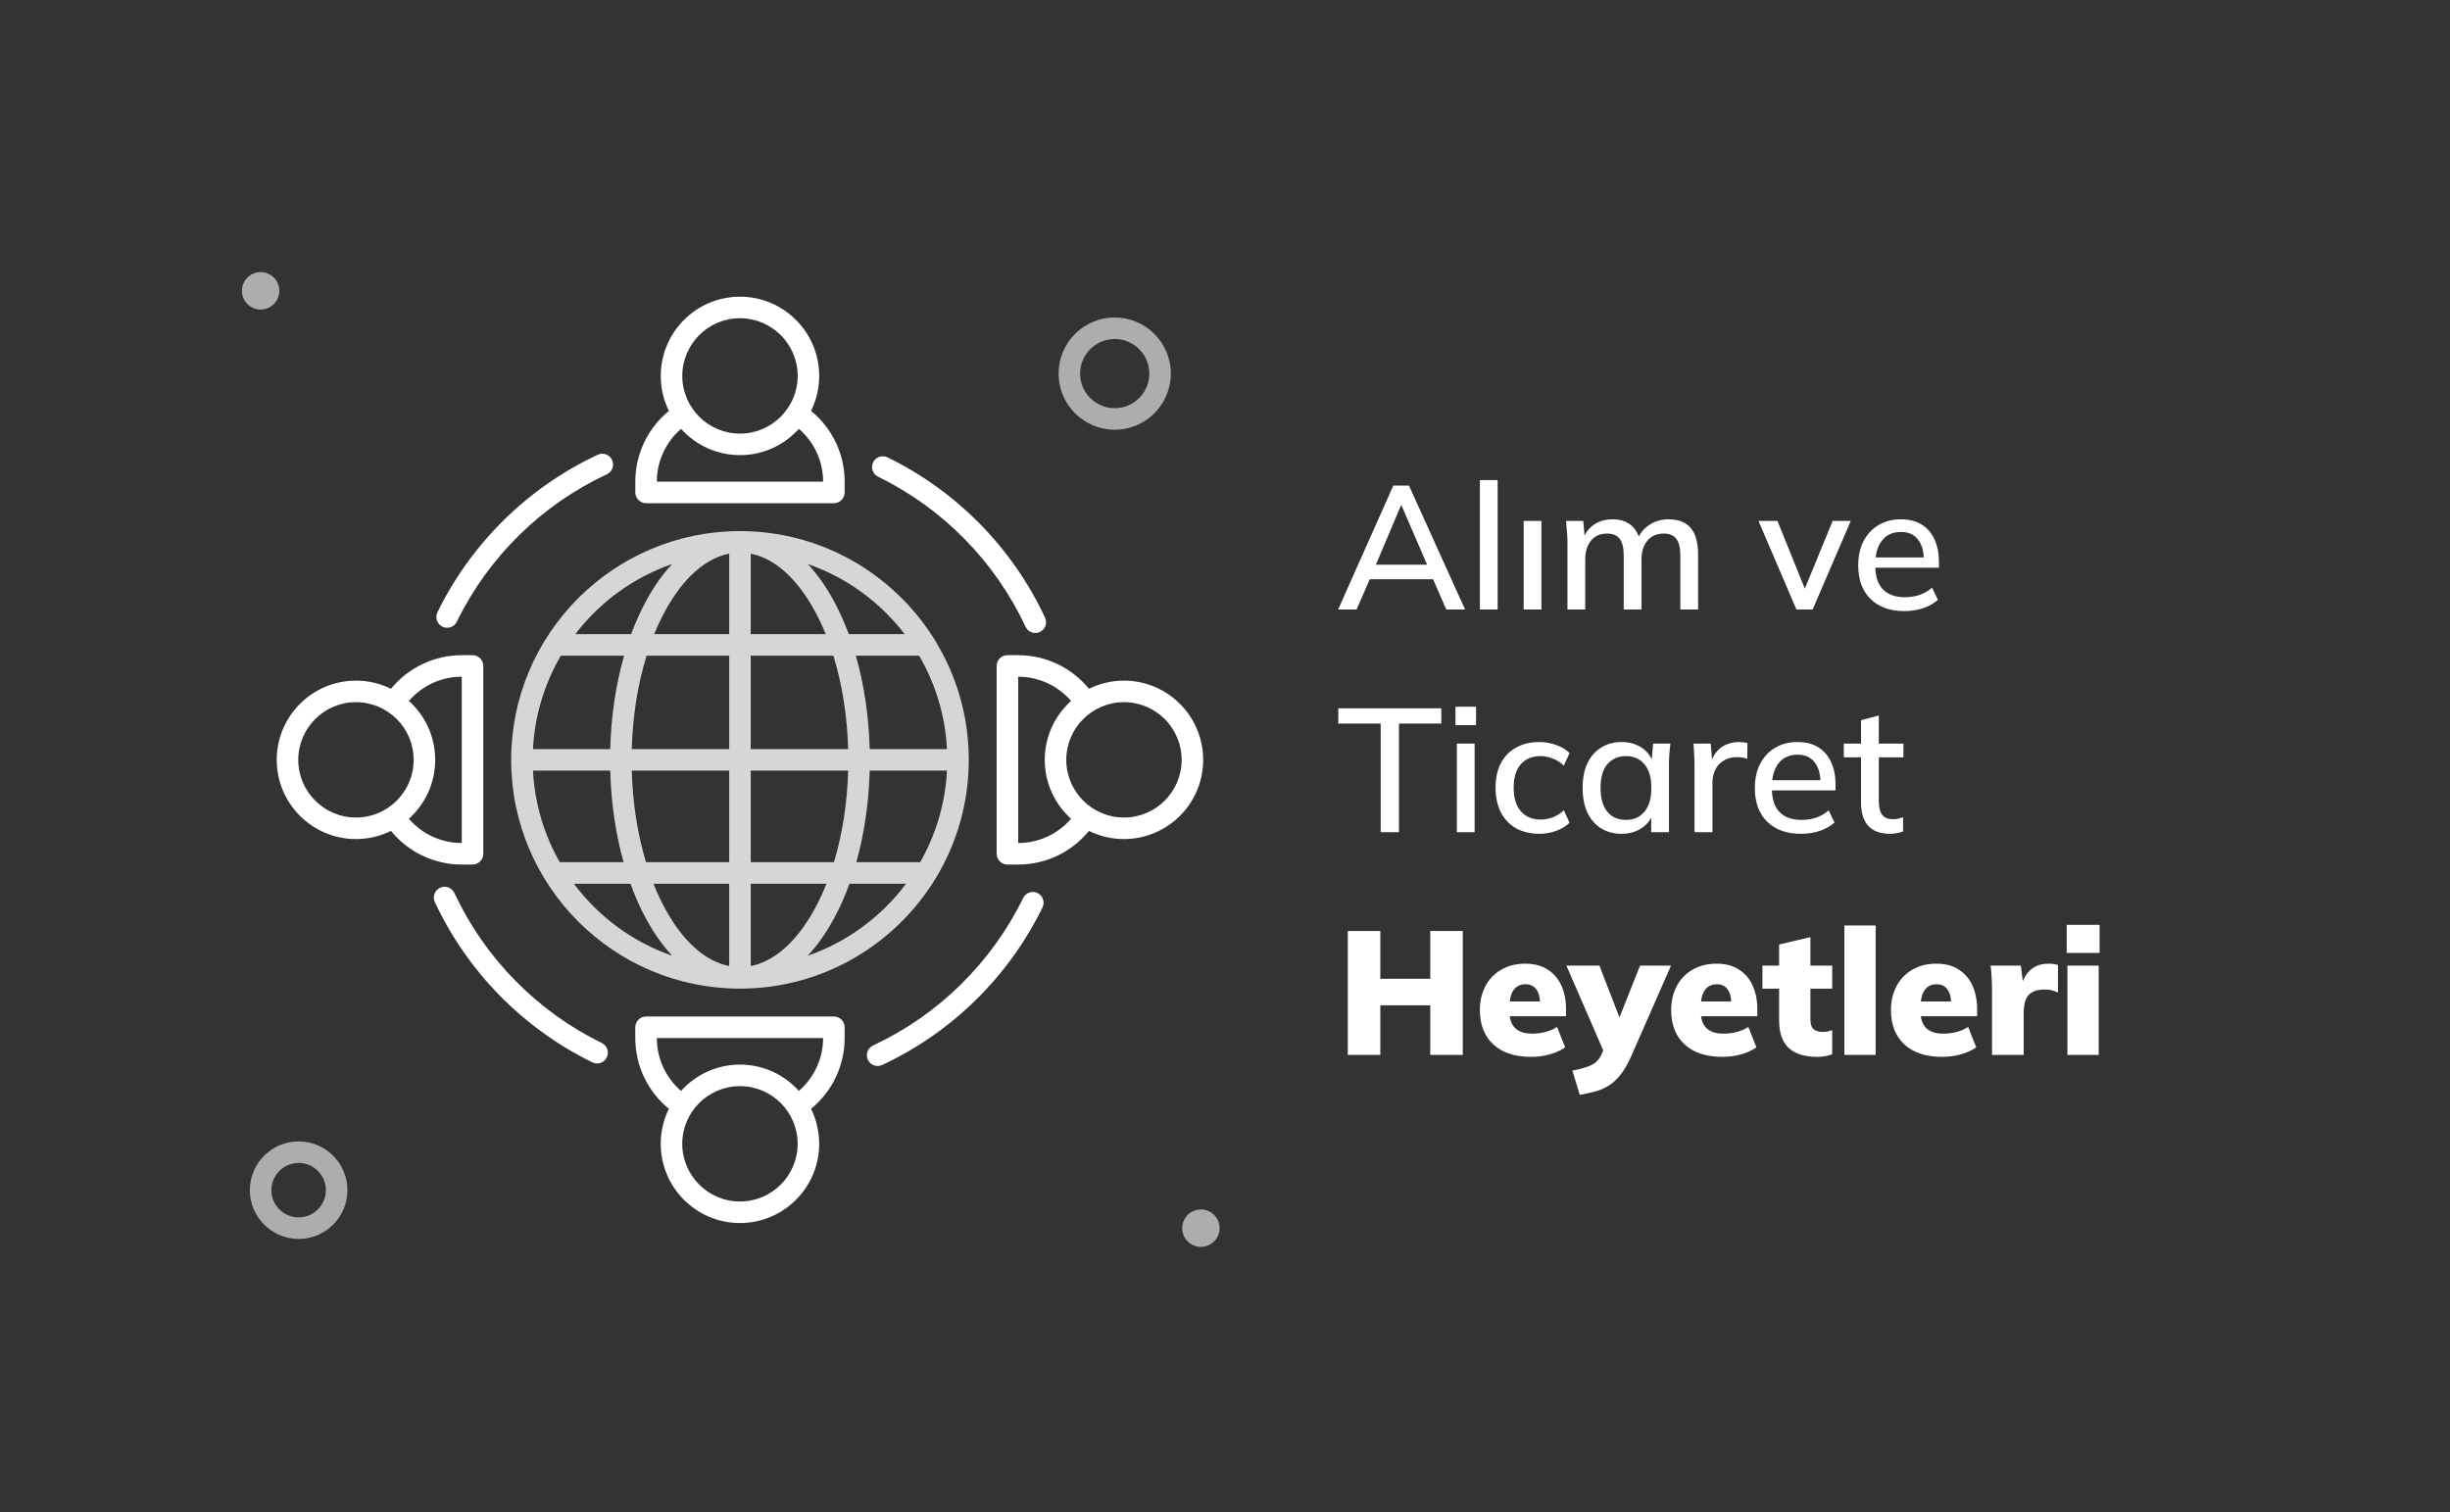 <svg width="209" height="129" viewBox="0 0 209 129" fill="none" xmlns="http://www.w3.org/2000/svg">
<rect x="0" y="0" width="209" height="129" fill="#333333" stroke="none"/>
<path fill-rule="evenodd" clip-rule="evenodd" d="M58.098 36.584C59.336 37.962 61.131 38.829 63.124 38.829C65.118 38.829 66.913 37.962 68.151 36.584C69.457 37.716 70.217 39.349 70.218 41.093H56.032C56.033 39.349 56.793 37.716 58.098 36.584ZM57.062 35.056C56.617 34.155 56.367 33.142 56.367 32.071C56.367 28.344 59.398 25.312 63.124 25.312C66.851 25.312 69.883 28.344 69.883 32.071C69.883 33.142 69.633 34.155 69.188 35.056C70.997 36.538 72.055 38.739 72.055 41.097V42.011C72.055 42.518 71.644 42.929 71.136 42.929H55.114C54.606 42.929 54.195 42.518 54.195 42.011V41.097C54.195 38.739 55.253 36.538 57.062 35.056ZM58.203 32.071C58.203 29.357 60.411 27.149 63.124 27.149C65.838 27.149 68.047 29.357 68.047 32.071C68.047 34.785 65.838 36.993 63.124 36.993C60.411 36.993 58.203 34.785 58.203 32.071Z" fill="white"/>
<path fill-rule="evenodd" clip-rule="evenodd" d="M85.94 73.758H86.857C89.214 73.758 91.415 72.699 92.897 70.889C93.798 71.334 94.811 71.584 95.882 71.584C99.607 71.584 102.638 68.552 102.638 64.826C102.638 61.099 99.607 58.067 95.882 58.067C94.811 58.067 93.797 58.318 92.896 58.764C91.413 56.954 89.213 55.896 86.857 55.896H85.94C85.433 55.896 85.022 56.307 85.022 56.814V72.84C85.022 73.347 85.433 73.758 85.94 73.758ZM91.368 59.8C90.235 58.493 88.602 57.733 86.858 57.733V71.921C88.603 71.921 90.236 71.16 91.369 69.852C89.991 68.614 89.124 66.82 89.124 64.826C89.124 62.833 89.991 61.038 91.368 59.8ZM90.96 64.826C90.96 62.112 93.168 59.904 95.882 59.904C98.595 59.904 100.802 62.112 100.802 64.826C100.802 67.54 98.595 69.747 95.882 69.747C93.168 69.747 90.96 67.54 90.96 64.826Z" fill="white"/>
<path fill-rule="evenodd" clip-rule="evenodd" d="M69.186 94.598C70.995 93.116 72.053 90.915 72.053 88.558V87.641C72.053 87.134 71.641 86.723 71.134 86.723H55.112C54.605 86.723 54.193 87.134 54.193 87.641V88.558C54.193 90.915 55.251 93.116 57.06 94.598C56.615 95.499 56.365 96.512 56.365 97.583C56.365 101.31 59.396 104.342 63.122 104.342C66.849 104.342 69.882 101.31 69.882 97.583C69.882 96.513 69.631 95.499 69.186 94.598ZM68.149 93.07C69.456 91.938 70.216 90.304 70.216 88.559H56.03C56.031 90.304 56.791 91.938 58.097 93.07C59.335 91.692 61.129 90.825 63.122 90.825C65.116 90.825 66.911 91.693 68.149 93.07ZM58.201 97.583C58.201 94.87 60.409 92.662 63.122 92.662C65.837 92.662 68.045 94.869 68.045 97.583C68.045 100.297 65.837 102.505 63.122 102.505C60.409 102.505 58.201 100.297 58.201 97.583Z" fill="white"/>
<path fill-rule="evenodd" clip-rule="evenodd" d="M39.392 73.758H40.309C40.816 73.758 41.227 73.347 41.227 72.84V56.815C41.227 56.308 40.816 55.897 40.309 55.897H39.392C37.033 55.897 34.833 56.954 33.353 58.764C32.452 58.318 31.437 58.067 30.366 58.067C26.639 58.067 23.607 61.099 23.607 64.826C23.607 68.553 26.639 71.584 30.366 71.584C31.437 71.584 32.45 71.334 33.351 70.889C34.831 72.7 37.032 73.758 39.392 73.758ZM34.879 69.853C36.01 71.16 37.643 71.921 39.391 71.922V57.733C37.644 57.733 36.011 58.493 34.881 59.8C36.258 61.038 37.125 62.833 37.125 64.826C37.125 66.82 36.257 68.615 34.879 69.853ZM25.444 64.826C25.444 62.112 27.652 59.904 30.366 59.904C33.08 59.904 35.288 62.112 35.288 64.826C35.288 67.54 33.08 69.748 30.366 69.748C27.652 69.748 25.444 67.54 25.444 64.826Z" fill="white"/>
<path opacity="0.8" fill-rule="evenodd" clip-rule="evenodd" d="M68.904 81.537C72.278 80.367 75.191 78.202 77.291 75.395H72.463C72.078 76.462 71.627 77.475 71.112 78.418C70.447 79.636 69.705 80.68 68.904 81.537ZM73.051 73.559H78.495C79.823 71.231 80.637 68.575 80.783 65.744H74.19C74.12 68.433 73.74 71.1 73.051 73.559ZM72.353 63.907C72.277 61.144 71.856 58.407 71.091 55.937H64.042V63.907H72.353ZM62.206 63.907V55.937H55.156C54.39 58.407 53.97 61.144 53.893 63.907H62.206ZM53.893 65.744H62.206V73.559H55.108C54.373 71.129 53.968 68.45 53.893 65.744ZM52.056 63.907C52.128 61.162 52.523 58.438 53.24 55.937H47.844C46.463 58.301 45.614 61.014 45.466 63.907H52.056ZM45.466 65.744H52.056C52.127 68.433 52.507 71.1 53.196 73.559H47.753C46.425 71.231 45.611 68.575 45.466 65.744ZM64.042 65.744H72.353C72.279 68.45 71.874 71.129 71.139 73.559H64.042V65.744ZM74.19 63.907C74.118 61.162 73.724 58.438 73.007 55.937H78.404C79.786 58.301 80.634 61.014 80.783 63.907H74.19ZM82.643 64.826C82.643 68.493 81.626 71.927 79.86 74.861C79.831 74.925 79.794 74.985 79.751 75.04C76.311 80.618 70.144 84.344 63.124 84.344C52.361 84.344 43.605 75.588 43.605 64.826C43.605 54.071 52.352 45.319 63.106 45.31L63.121 45.31L63.124 45.31H63.124L63.126 45.31L63.142 45.31C70.082 45.316 76.186 48.963 79.643 54.439C79.692 54.499 79.733 54.565 79.765 54.636C81.59 57.603 82.643 61.094 82.643 64.826ZM62.206 75.395H55.746C56.044 76.145 56.377 76.862 56.746 77.538C58.312 80.405 60.235 82.033 62.206 82.418V75.395ZM53.783 75.395H48.957C51.056 78.202 53.969 80.367 57.343 81.537C56.541 80.68 55.8 79.636 55.134 78.418C54.62 77.475 54.169 76.462 53.783 75.395ZM70.5 75.395H64.042V82.418C66.011 82.034 67.933 80.408 69.501 77.538C69.87 76.862 70.203 76.145 70.5 75.395ZM72.406 54.1H77.172C75.082 51.37 72.215 49.265 68.905 48.117C69.706 48.973 70.447 50.017 71.112 51.235C71.602 52.131 72.033 53.091 72.406 54.1ZM70.437 54.1H64.042V47.236C66.013 47.621 67.935 49.249 69.501 52.115C69.844 52.743 70.156 53.407 70.437 54.1ZM62.206 54.1V47.236C60.236 47.62 58.314 49.246 56.746 52.115C56.403 52.743 56.091 53.407 55.809 54.1H62.206ZM53.84 54.1C54.214 53.091 54.645 52.131 55.134 51.235C55.8 50.017 56.541 48.973 57.342 48.117C54.032 49.265 51.166 51.37 49.076 54.1H53.84Z" fill="white"/>
<path d="M87.487 53.473C84.893 47.908 80.425 43.361 74.907 40.67C74.451 40.448 74.261 39.898 74.484 39.442C74.706 38.986 75.256 38.797 75.712 39.019C81.608 41.894 86.38 46.751 89.151 52.697C89.366 53.157 89.167 53.704 88.707 53.918C88.246 54.133 87.7 53.931 87.487 53.473Z" fill="white"/>
<path d="M74.035 90.413C73.821 89.953 74.02 89.406 74.48 89.192C80.043 86.598 84.59 82.13 87.281 76.612C87.503 76.156 88.052 75.967 88.509 76.189C88.965 76.411 89.154 76.961 88.932 77.417C86.056 83.313 81.2 88.085 75.256 90.857C74.799 91.07 74.251 90.875 74.035 90.413Z" fill="white"/>
<path d="M50.535 90.635C44.64 87.758 39.867 82.902 37.096 76.96C36.882 76.5 37.08 75.953 37.54 75.739C38 75.525 38.546 75.724 38.761 76.183C41.355 81.745 45.822 86.292 51.341 88.984C51.797 89.207 51.986 89.757 51.764 90.212C51.541 90.668 50.992 90.858 50.535 90.635Z" fill="white"/>
<path d="M37.741 53.465C37.285 53.243 37.095 52.693 37.318 52.237C40.191 46.342 45.048 41.569 50.993 38.797C51.453 38.583 52 38.782 52.214 39.242C52.428 39.701 52.229 40.248 51.77 40.462C46.205 43.056 41.658 47.524 38.969 53.042C38.746 53.499 38.196 53.687 37.741 53.465Z" fill="white"/>
<g opacity="0.6">
<path d="M95.091 36.662C92.451 36.662 90.303 34.514 90.303 31.873C90.303 29.233 92.451 27.085 95.091 27.085C97.731 27.085 99.879 29.233 99.879 31.873C99.879 34.514 97.731 36.662 95.091 36.662ZM95.091 28.922C93.464 28.922 92.139 30.246 92.139 31.873C92.139 33.501 93.464 34.825 95.091 34.825C96.719 34.825 98.043 33.501 98.043 31.873C98.043 30.246 96.719 28.922 95.091 28.922Z" fill="white"/>
<path d="M25.475 105.698C23.181 105.698 21.314 103.832 21.314 101.537C21.314 99.243 23.181 97.377 25.475 97.377C27.77 97.377 29.636 99.243 29.636 101.537C29.636 103.832 27.77 105.698 25.475 105.698ZM25.475 99.213C24.194 99.213 23.151 100.256 23.151 101.537C23.151 102.819 24.194 103.862 25.475 103.862C26.757 103.862 27.799 102.819 27.799 101.537C27.799 100.256 26.757 99.213 25.475 99.213Z" fill="white"/>
<path d="M102.444 106.376C103.325 106.376 104.04 105.661 104.04 104.78C104.04 103.898 103.325 103.184 102.444 103.184C101.562 103.184 100.848 103.898 100.848 104.78C100.848 105.661 101.562 106.376 102.444 106.376Z" fill="white"/>
<path d="M22.233 26.407C23.114 26.407 23.829 25.693 23.829 24.811C23.829 23.93 23.114 23.215 22.233 23.215C21.351 23.215 20.637 23.93 20.637 24.811C20.637 25.693 21.351 26.407 22.233 26.407Z" fill="white"/>
</g>
<path d="M114.15 52L118.86 41.425H120.195L124.98 52H123.375L122.07 49L122.73 49.42H116.325L117.03 49L115.725 52H114.15ZM119.505 43.135L117.225 48.52L116.865 48.175H122.19L121.89 48.52L119.565 43.135H119.505ZM126.243 52V40.96H127.758V52H126.243ZM129.978 52V44.44H131.493V52H129.978ZM133.714 52V46.255C133.714 45.965 133.699 45.67 133.669 45.37C133.649 45.06 133.624 44.75 133.594 44.44H135.064L135.199 46.03H135.019C135.229 45.48 135.549 45.055 135.979 44.755C136.419 44.455 136.944 44.305 137.554 44.305C138.174 44.305 138.679 44.455 139.069 44.755C139.469 45.045 139.744 45.495 139.894 46.105H139.654C139.854 45.555 140.194 45.12 140.674 44.8C141.154 44.47 141.709 44.305 142.339 44.305C143.179 44.305 143.809 44.55 144.229 45.04C144.649 45.53 144.859 46.29 144.859 47.32V52H143.344V47.395C143.344 46.735 143.229 46.26 142.999 45.97C142.779 45.67 142.419 45.52 141.919 45.52C141.339 45.52 140.879 45.72 140.539 46.12C140.199 46.52 140.029 47.06 140.029 47.74V52H138.514V47.395C138.514 46.735 138.399 46.26 138.169 45.97C137.949 45.67 137.589 45.52 137.089 45.52C136.509 45.52 136.054 45.72 135.724 46.12C135.394 46.52 135.229 47.06 135.229 47.74V52H133.714ZM153.248 52L150.008 44.44H151.628L154.178 50.755H153.743L156.338 44.44H157.883L154.628 52H153.248ZM162.448 52.135C161.228 52.135 160.268 51.79 159.568 51.1C158.868 50.41 158.518 49.455 158.518 48.235C158.518 47.445 158.668 46.755 158.968 46.165C159.278 45.575 159.703 45.12 160.243 44.8C160.793 44.47 161.428 44.305 162.148 44.305C162.858 44.305 163.453 44.455 163.933 44.755C164.413 45.055 164.778 45.48 165.028 46.03C165.278 46.57 165.403 47.21 165.403 47.95V48.43H159.703V47.56H164.368L164.113 47.755C164.113 47.005 163.943 46.425 163.603 46.015C163.273 45.595 162.793 45.385 162.163 45.385C161.463 45.385 160.923 45.63 160.543 46.12C160.163 46.6 159.973 47.265 159.973 48.115V48.265C159.973 49.155 160.188 49.825 160.618 50.275C161.058 50.725 161.678 50.95 162.478 50.95C162.918 50.95 163.328 50.89 163.708 50.77C164.098 50.64 164.468 50.43 164.818 50.14L165.313 51.175C164.963 51.485 164.538 51.725 164.038 51.895C163.538 52.055 163.008 52.135 162.448 52.135ZM117.78 71V61.73H114.165V60.425H122.955V61.73H119.34V71H117.78ZM124.28 71V63.44H125.795V71H124.28ZM124.16 61.865V60.29H125.915V61.865H124.16ZM131.33 71.135C130.57 71.135 129.905 70.98 129.335 70.67C128.775 70.35 128.34 69.895 128.03 69.305C127.73 68.705 127.58 67.995 127.58 67.175C127.58 66.365 127.735 65.67 128.045 65.09C128.355 64.51 128.79 64.07 129.35 63.77C129.91 63.46 130.57 63.305 131.33 63.305C131.82 63.305 132.295 63.39 132.755 63.56C133.215 63.72 133.595 63.95 133.895 64.25L133.4 65.315C133.12 65.045 132.805 64.845 132.455 64.715C132.105 64.575 131.765 64.505 131.435 64.505C130.715 64.505 130.15 64.735 129.74 65.195C129.33 65.655 129.125 66.32 129.125 67.19C129.125 68.07 129.33 68.745 129.74 69.215C130.15 69.685 130.715 69.92 131.435 69.92C131.755 69.92 132.09 69.86 132.44 69.74C132.79 69.61 133.11 69.405 133.4 69.125L133.895 70.19C133.585 70.49 133.195 70.725 132.725 70.895C132.265 71.055 131.8 71.135 131.33 71.135ZM138.337 71.135C137.667 71.135 137.082 70.98 136.582 70.67C136.082 70.36 135.692 69.91 135.412 69.32C135.142 68.73 135.007 68.03 135.007 67.22C135.007 66.4 135.142 65.7 135.412 65.12C135.692 64.54 136.082 64.095 136.582 63.785C137.082 63.465 137.667 63.305 138.337 63.305C138.997 63.305 139.572 63.47 140.062 63.8C140.552 64.13 140.877 64.58 141.037 65.15H140.872L141.022 63.44H142.492C142.462 63.75 142.432 64.06 142.402 64.37C142.382 64.67 142.372 64.965 142.372 65.255V71H140.857V69.32H141.022C140.862 69.88 140.532 70.325 140.032 70.655C139.542 70.975 138.977 71.135 138.337 71.135ZM138.712 69.95C139.362 69.95 139.882 69.72 140.272 69.26C140.672 68.8 140.872 68.12 140.872 67.22C140.872 66.32 140.672 65.645 140.272 65.195C139.882 64.735 139.362 64.505 138.712 64.505C138.052 64.505 137.522 64.735 137.122 65.195C136.732 65.645 136.537 66.32 136.537 67.22C136.537 68.12 136.732 68.8 137.122 69.26C137.512 69.72 138.042 69.95 138.712 69.95ZM144.553 71V65.315C144.553 65.005 144.543 64.695 144.523 64.385C144.513 64.065 144.493 63.75 144.463 63.44H145.933L146.098 65.39H145.858C145.958 64.92 146.128 64.53 146.368 64.22C146.608 63.91 146.898 63.68 147.238 63.53C147.588 63.38 147.953 63.305 148.333 63.305C148.493 63.305 148.628 63.315 148.738 63.335C148.848 63.345 148.958 63.365 149.068 63.395L149.053 64.745C148.883 64.675 148.733 64.635 148.603 64.625C148.483 64.605 148.333 64.595 148.153 64.595C147.713 64.595 147.338 64.695 147.028 64.895C146.718 65.085 146.483 65.345 146.323 65.675C146.163 66.005 146.083 66.36 146.083 66.74V71H144.553ZM153.629 71.135C152.409 71.135 151.449 70.79 150.749 70.1C150.049 69.41 149.699 68.455 149.699 67.235C149.699 66.445 149.849 65.755 150.149 65.165C150.459 64.575 150.884 64.12 151.424 63.8C151.974 63.47 152.609 63.305 153.329 63.305C154.039 63.305 154.634 63.455 155.114 63.755C155.594 64.055 155.959 64.48 156.209 65.03C156.459 65.57 156.584 66.21 156.584 66.95V67.43H150.884V66.56H155.549L155.294 66.755C155.294 66.005 155.124 65.425 154.784 65.015C154.454 64.595 153.974 64.385 153.344 64.385C152.644 64.385 152.104 64.63 151.724 65.12C151.344 65.6 151.154 66.265 151.154 67.115V67.265C151.154 68.155 151.369 68.825 151.799 69.275C152.239 69.725 152.859 69.95 153.659 69.95C154.099 69.95 154.509 69.89 154.889 69.77C155.279 69.64 155.649 69.43 155.999 69.14L156.494 70.175C156.144 70.485 155.719 70.725 155.219 70.895C154.719 71.055 154.189 71.135 153.629 71.135ZM161.248 71.135C160.428 71.135 159.808 70.915 159.388 70.475C158.968 70.025 158.758 69.355 158.758 68.465V64.61H157.288V63.44H158.758V61.445L160.273 61.04V63.44H162.373V64.61H160.273V68.33C160.273 68.89 160.373 69.29 160.573 69.53C160.773 69.77 161.063 69.89 161.443 69.89C161.633 69.89 161.798 69.875 161.938 69.845C162.088 69.805 162.223 69.76 162.343 69.71V70.94C162.193 71 162.018 71.045 161.818 71.075C161.618 71.115 161.428 71.135 161.248 71.135ZM114.975 90V79.425H117.75V83.505H122.01V79.425H124.785V90H122.01V85.77H117.75V90H114.975ZM130.608 90.165C129.228 90.165 128.153 89.81 127.383 89.1C126.623 88.39 126.243 87.415 126.243 86.175C126.243 85.405 126.403 84.72 126.723 84.12C127.043 83.52 127.493 83.055 128.073 82.725C128.653 82.385 129.333 82.215 130.113 82.215C130.883 82.215 131.523 82.385 132.033 82.725C132.553 83.055 132.943 83.515 133.203 84.105C133.463 84.685 133.593 85.36 133.593 86.13V86.7H128.478V85.44H131.628L131.373 85.65C131.373 85.08 131.263 84.66 131.043 84.39C130.833 84.11 130.533 83.97 130.143 83.97C129.693 83.97 129.348 84.14 129.108 84.48C128.878 84.81 128.763 85.31 128.763 85.98V86.25C128.763 86.92 128.928 87.41 129.258 87.72C129.588 88.03 130.063 88.185 130.683 88.185C131.083 88.185 131.458 88.14 131.808 88.05C132.168 87.96 132.508 87.815 132.828 87.615L133.518 89.355C133.138 89.615 132.698 89.815 132.198 89.955C131.698 90.095 131.168 90.165 130.608 90.165ZM134.762 93.405L134.132 91.335C134.612 91.245 135.012 91.145 135.332 91.035C135.662 90.935 135.932 90.795 136.142 90.615C136.352 90.435 136.517 90.2 136.637 89.91L137.012 89.04L136.952 90.045L133.622 82.38H136.442L138.392 87.435H137.897L139.907 82.38H142.547L139.127 90.165C138.857 90.775 138.567 91.275 138.257 91.665C137.957 92.055 137.627 92.365 137.267 92.595C136.917 92.825 136.532 92.995 136.112 93.105C135.702 93.225 135.252 93.325 134.762 93.405ZM146.926 90.165C145.546 90.165 144.471 89.81 143.701 89.1C142.941 88.39 142.561 87.415 142.561 86.175C142.561 85.405 142.721 84.72 143.041 84.12C143.361 83.52 143.811 83.055 144.391 82.725C144.971 82.385 145.651 82.215 146.431 82.215C147.201 82.215 147.841 82.385 148.351 82.725C148.871 83.055 149.261 83.515 149.521 84.105C149.781 84.685 149.911 85.36 149.911 86.13V86.7H144.796V85.44H147.946L147.691 85.65C147.691 85.08 147.581 84.66 147.361 84.39C147.151 84.11 146.851 83.97 146.461 83.97C146.011 83.97 145.666 84.14 145.426 84.48C145.196 84.81 145.081 85.31 145.081 85.98V86.25C145.081 86.92 145.246 87.41 145.576 87.72C145.906 88.03 146.381 88.185 147.001 88.185C147.401 88.185 147.776 88.14 148.126 88.05C148.486 87.96 148.826 87.815 149.146 87.615L149.836 89.355C149.456 89.615 149.016 89.815 148.516 89.955C148.016 90.095 147.486 90.165 146.926 90.165ZM155.024 90.165C153.944 90.165 153.129 89.91 152.579 89.4C152.039 88.88 151.769 88.095 151.769 87.045V84.345H150.344V82.38H151.769V80.58L154.439 79.95V82.38H156.299V84.345H154.439V86.94C154.439 87.38 154.539 87.675 154.739 87.825C154.939 87.965 155.179 88.035 155.459 88.035C155.629 88.035 155.774 88.025 155.894 88.005C156.024 87.975 156.159 87.935 156.299 87.885V89.94C156.079 90.03 155.859 90.09 155.639 90.12C155.429 90.15 155.224 90.165 155.024 90.165ZM157.335 90V78.96H160.005V90H157.335ZM165.676 90.165C164.296 90.165 163.221 89.81 162.451 89.1C161.691 88.39 161.311 87.415 161.311 86.175C161.311 85.405 161.471 84.72 161.791 84.12C162.111 83.52 162.561 83.055 163.141 82.725C163.721 82.385 164.401 82.215 165.181 82.215C165.951 82.215 166.591 82.385 167.101 82.725C167.621 83.055 168.011 83.515 168.271 84.105C168.531 84.685 168.661 85.36 168.661 86.13V86.7H163.546V85.44H166.696L166.441 85.65C166.441 85.08 166.331 84.66 166.111 84.39C165.901 84.11 165.601 83.97 165.211 83.97C164.761 83.97 164.416 84.14 164.176 84.48C163.946 84.81 163.831 85.31 163.831 85.98V86.25C163.831 86.92 163.996 87.41 164.326 87.72C164.656 88.03 165.131 88.185 165.751 88.185C166.151 88.185 166.526 88.14 166.876 88.05C167.236 87.96 167.576 87.815 167.896 87.615L168.586 89.355C168.206 89.615 167.766 89.815 167.266 89.955C166.766 90.095 166.236 90.165 165.676 90.165ZM169.932 90V84.465C169.932 84.115 169.922 83.765 169.902 83.415C169.882 83.065 169.852 82.72 169.812 82.38H172.392L172.677 84.72H172.272C172.372 84.15 172.532 83.68 172.752 83.31C172.972 82.94 173.247 82.665 173.577 82.485C173.907 82.305 174.297 82.215 174.747 82.215C174.957 82.215 175.112 82.225 175.212 82.245C175.322 82.255 175.437 82.285 175.557 82.335V84.675C175.307 84.565 175.107 84.495 174.957 84.465C174.807 84.435 174.612 84.42 174.372 84.42C173.962 84.42 173.627 84.495 173.367 84.645C173.107 84.785 172.917 85.005 172.797 85.305C172.687 85.605 172.632 85.99 172.632 86.46V90H169.932ZM176.363 90V82.38H179.033V90H176.363ZM176.303 81.3V78.9H179.108V81.3H176.303Z" fill="white"/>
</svg>
